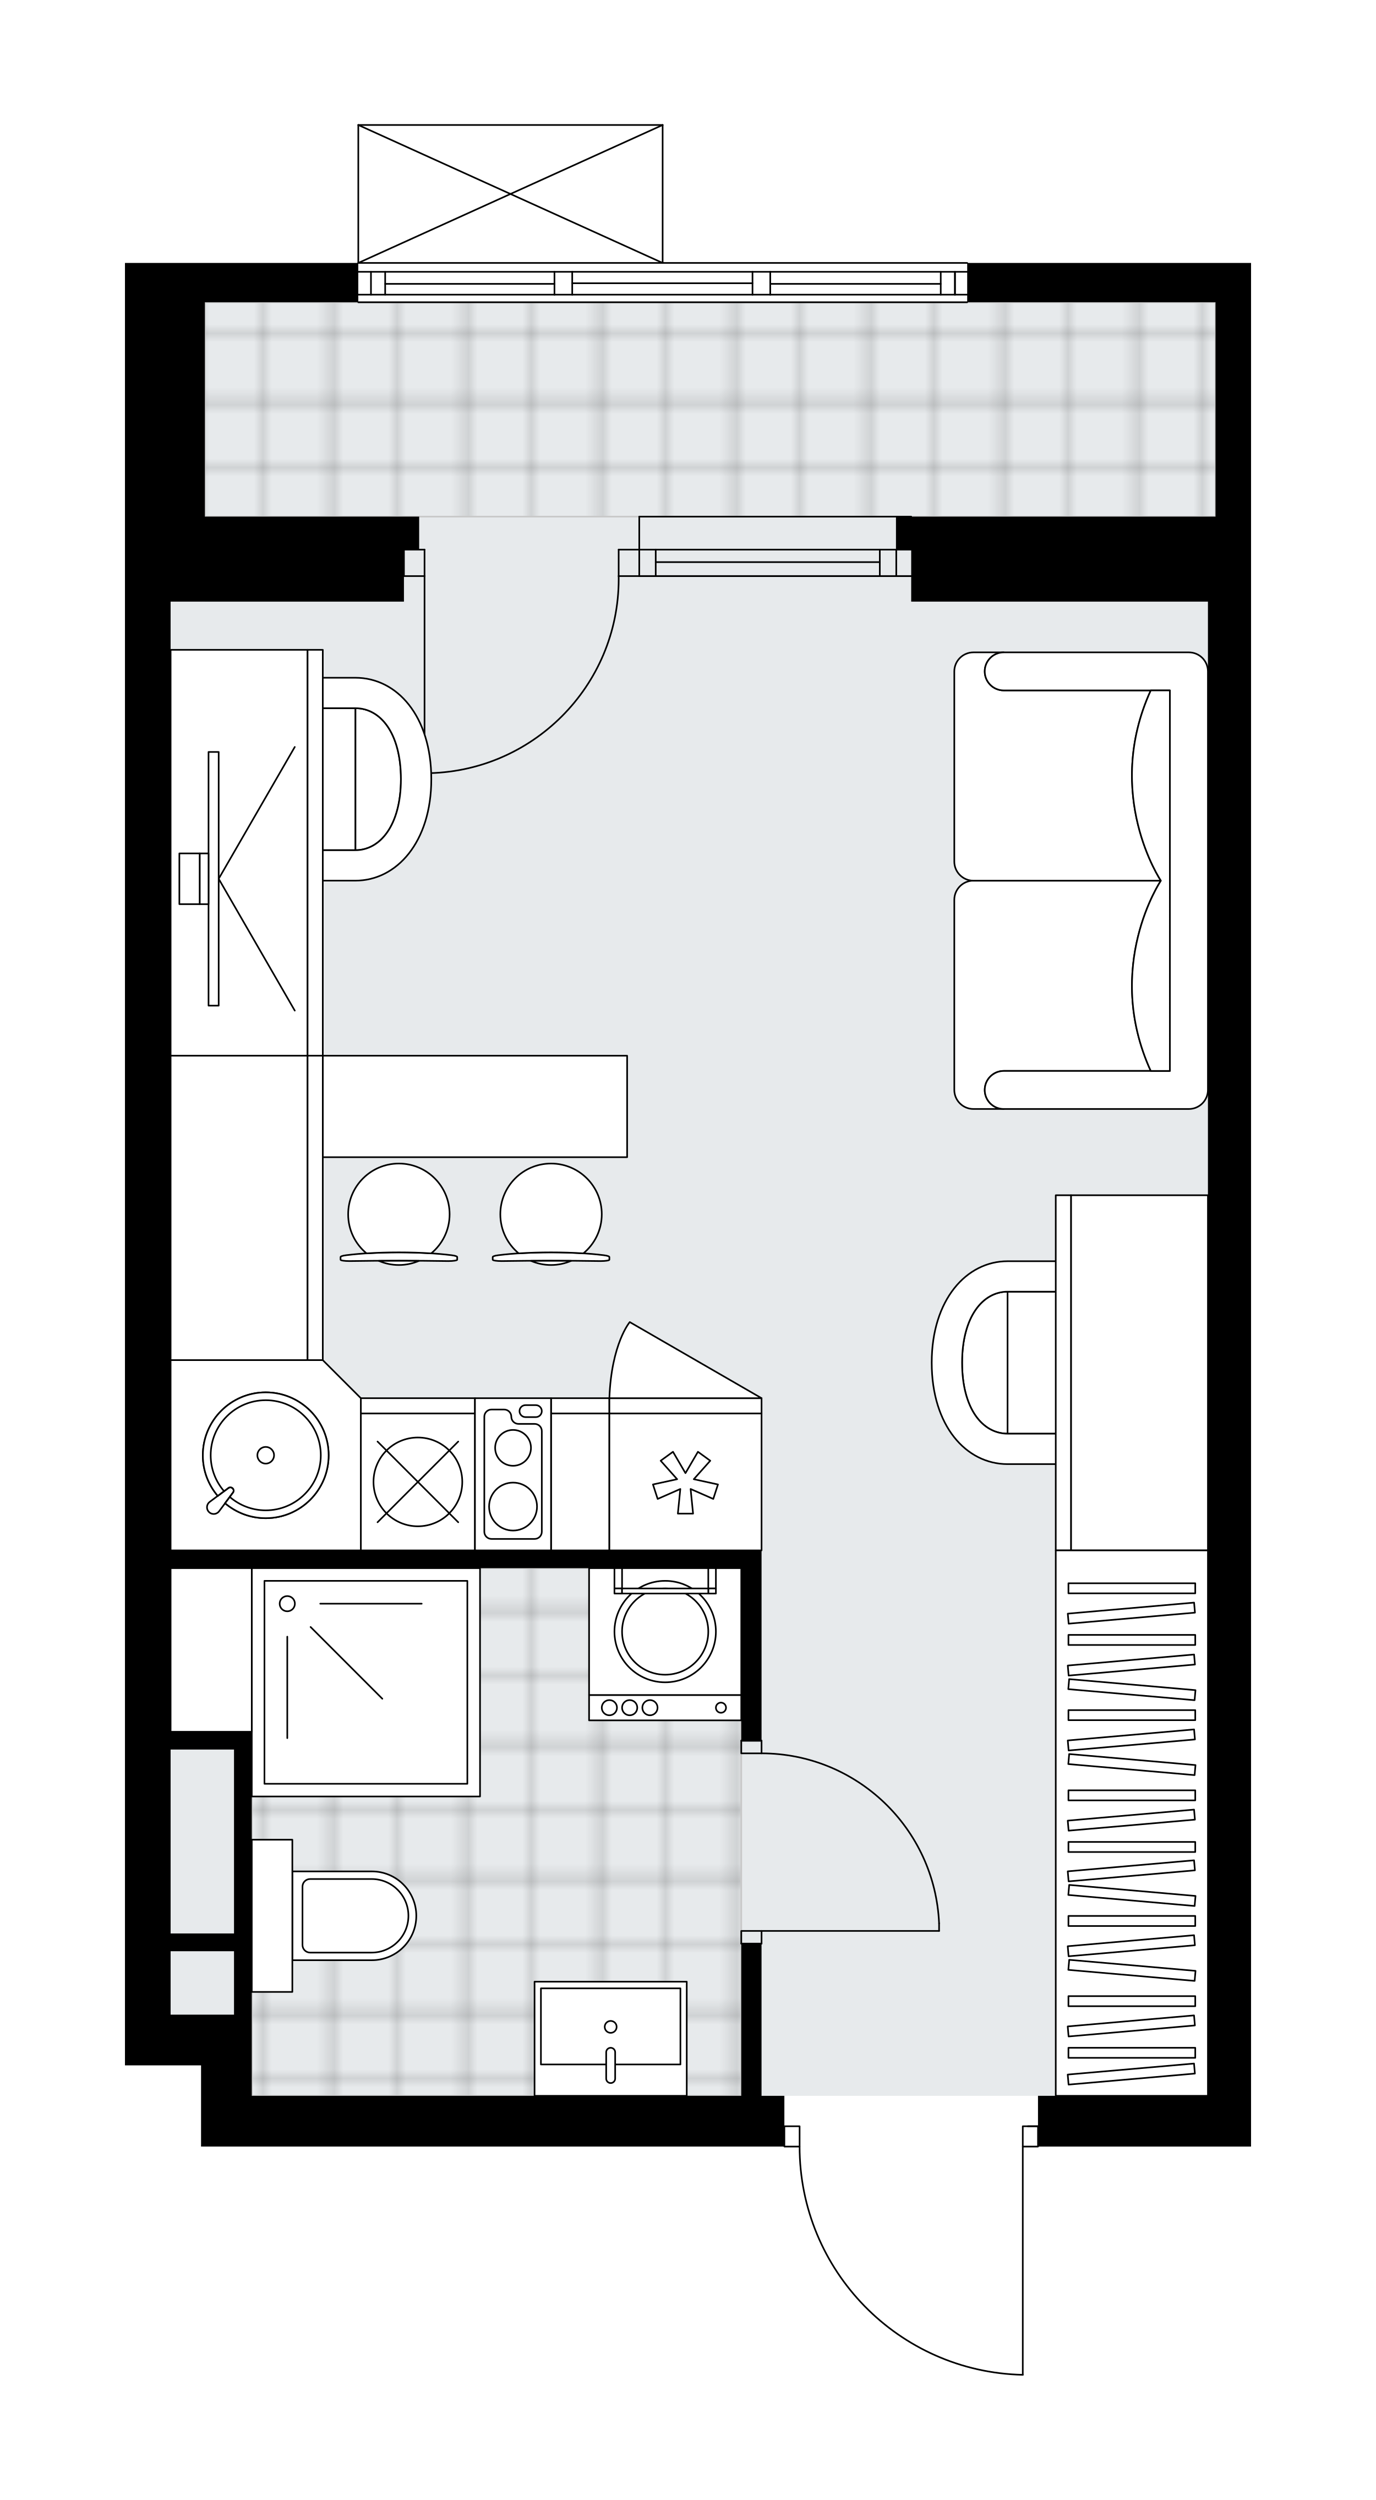 <svg xmlns="http://www.w3.org/2000/svg" xmlns:xlink="http://www.w3.org/1999/xlink" height="2000px" id="Layer_1" style="enable-background:new 0 0 1101.16 2000;" version="1.1" viewBox="0 0 1101.16 2000" width="1101.16px" x="0px" y="0px" xml:space="preserve">
<style type="text/css">
	.st0{fill:none;}
	.st1{opacity:0.25;fill:none;stroke:#070606;stroke-width:0.4;stroke-miterlimit:10;}
	.st2{fill:#FFFFFF;}
	.st3{fill:#E7EAEC;}
	.st4{fill:url(#SVGID_1_);stroke:#C8C8C8;stroke-width:1.3;stroke-miterlimit:10;}
	
		.st5{fill:url(#SVGID_00000060708703969865589960000003621109025202553236_);stroke:#C8C8C8;stroke-width:1.3;stroke-miterlimit:10;}
	.st6{fill:none;stroke:#000000;stroke-width:1.3;stroke-linecap:round;stroke-linejoin:round;stroke-miterlimit:10;}
	.st7{fill:#FFFFFF;stroke:#000000;stroke-width:1.3;stroke-linecap:round;stroke-linejoin:round;stroke-miterlimit:10;}
	.st8{fill:none;stroke:#000000;stroke-width:1.3;stroke-linecap:round;stroke-linejoin:round;}
	.st9{fill:none;stroke:#000000;stroke-width:1.3;stroke-linecap:round;stroke-linejoin:round;stroke-dasharray:9.921,9.921;}
	.st10{fill:none;stroke:#000000;stroke-width:1.3;stroke-linecap:round;stroke-linejoin:round;stroke-dasharray:10.152,10.152;}
	.st11{fill:none;stroke:#000000;stroke-width:1.3;stroke-linecap:round;stroke-linejoin:round;stroke-dasharray:9.849,9.849;}
	.st12{font-family: 'Arial-BoldMT','Arial'; font-weight:bold;}
	.st13{font-size:106.379px;}
	.st14{font-size:90.013px;}
	.st15{font-family: 'ArialMT','Arial';}
	.st16{font-size:40px;}
</style>
<pattern height="14.57" id="New_Pattern_Swatch_2" patternUnits="userSpaceOnUse" style="overflow:visible;" viewBox="7.49 -22.06 14.57 14.57" width="14.57" x="-449.81" y="0.49">
	<g>
		<rect class="st0" height="14.57" width="14.57" x="7.49" y="-22.06" />
		<g>
			<rect class="st1" height="7.29" width="7.29" x="14.77" y="-7.49" />
		</g>
		<g>
			<rect class="st1" height="7.29" width="7.29" x="0.2" y="-7.49" />
		</g>
		<g>
			<rect class="st1" height="7.29" width="7.29" x="22.06" y="-14.77" />
		</g>
		<g>
			<rect class="st1" height="7.29" width="7.29" x="7.49" y="-14.77" />
			<rect class="st1" height="7.29" width="7.29" x="14.77" y="-22.06" />
		</g>
		<g>
			<rect class="st1" height="7.29" width="7.29" x="0.2" y="-22.06" />
		</g>
		<g>
			<rect class="st1" height="7.29" width="7.29" x="22.06" y="-29.35" />
		</g>
		<g>
			<rect class="st1" height="7.29" width="7.29" x="7.49" y="-29.35" />
		</g>
	</g>
</pattern>
<path class="st2" d="M1001.16,210.37v31.46v171.5v27.4v40.59v1236.05h-34.5H831.32c0,0.36-0.29,0.65-0.65,0.65  h-11.53V1900c0,0,0,0.01,0,0.01c0,0,0,0,0,0.01c0,0.03-0.02,0.06-0.02,0.1c-0.01,0.05-0.01,0.1-0.03,0.15  c-0.01,0.03-0.04,0.05-0.06,0.08c-0.03,0.04-0.05,0.09-0.08,0.12c-0.03,0.03-0.06,0.04-0.09,0.06c-0.04,0.03-0.07,0.06-0.11,0.07  c-0.08,0.03-0.16,0.05-0.25,0.05c0,0-0.01,0-0.01,0c-48.19-1.07-93.28-20.64-126.98-55.09c-33.55-34.3-52.09-79.57-52.25-127.53  h-11.54c-0.36,0-0.65-0.29-0.65-0.65h-3.41H593.2H201.48h-40.59v-64.95h-24.36H100V765.48V413.34V210.37h63.93h122.14V100  c0,0,0,0,0-0.01c0-0.05,0.02-0.09,0.03-0.14c0.01-0.04,0.01-0.08,0.03-0.12c0,0,0-0.01,0-0.01c0.01-0.03,0.04-0.05,0.06-0.08  c0.03-0.04,0.05-0.09,0.09-0.12c0.03-0.03,0.07-0.05,0.1-0.07c0.04-0.02,0.07-0.05,0.11-0.07c0.05-0.02,0.1-0.02,0.15-0.03  c0.03,0,0.06-0.02,0.09-0.02h243.56c0.04,0,0.07,0.01,0.1,0.02c0.05,0.01,0.09,0.01,0.14,0.03c0.04,0.02,0.07,0.04,0.11,0.07  c0.03,0.02,0.07,0.04,0.1,0.07c0.04,0.03,0.06,0.08,0.09,0.12c0.02,0.03,0.04,0.05,0.06,0.08c0,0,0,0.01,0,0.01  c0.02,0.04,0.02,0.08,0.03,0.12c0.01,0.05,0.03,0.09,0.03,0.14c0,0,0,0,0,0.01v109.72H774c0.36,0,0.65,0.29,0.65,0.65H1001.16z" id="background" />
<g id="floor">
	<polygon class="st3" points="136.53,1611.83 201.48,1611.83 201.48,1676.79 966.65,1676.79 966.65,413.33 973.08,413.33    973.08,241.83 163.93,241.83 163.93,333.78 163.93,413.33 163.93,481.33 136.53,481.33  " />
	
		<pattern id="SVGID_1_" patternTransform="matrix(-7.16 0 0 -7.16 -55152.652 -42743.246)" xlink:href="#New_Pattern_Swatch_2">
	</pattern>
	<polygon class="st4" points="972.74,241.83 163.93,241.83 163.93,413.34 972.74,413.34  " />
	
		<pattern id="SVGID_00000046318352563505889420000017241322948388113551_" patternTransform="matrix(-7.16 0 0 -7.16 -55152.652 -42743.246)" xlink:href="#New_Pattern_Swatch_2">
	</pattern>
	
		<polygon points="   201.48,1385.53 201.48,1676.79 593.2,1676.79 593.2,1546.89 593.2,1355.09 593.2,1254.62 136.53,1254.62 136.53,1385.53  " style="fill:url(#SVGID_00000046318352563505889420000017241322948388113551_);stroke:#C8C8C8;stroke-width:1.3;stroke-miterlimit:10;" />
	<g id="LINE_00000041288108011491795030000006516218471818242476_">
		<line class="st6" x1="774" x2="286.73" y1="241.83" y2="241.83" />
	</g>
	<g id="LINE_00000066481745533278510510000008735507024594970010_">
		<line class="st6" x1="764.21" x2="764.21" y1="235.74" y2="217.48" />
	</g>
	<g id="LINE_00000082356179361713733740000008201491831077714852_">
		<line class="st6" x1="296.87" x2="296.87" y1="235.74" y2="217.48" />
	</g>
	<g id="LINE_00000118386510989063570790000001398957403614626230_">
		<line class="st6" x1="616.4" x2="752.84" y1="227.12" y2="227.12" />
	</g>
	<g id="LINE_00000003069578680305563630000003710074921105758605_">
		<line class="st6" x1="308.24" x2="443.72" y1="227.12" y2="227.12" />
	</g>
	<g id="LINE_00000008827663396201408940000014301628310927615420_">
		<line class="st6" x1="308.24" x2="308.24" y1="217.48" y2="235.74" />
	</g>
	<g id="LINE_00000149376433220158008610000013462146607592767891_">
		<line class="st6" x1="764.21" x2="764.21" y1="235.74" y2="217.48" />
	</g>
	<g id="LINE_00000124150811430435520990000010433298296032812223_">
		<line class="st6" x1="752.84" x2="752.84" y1="217.48" y2="235.74" />
	</g>
	<g id="LINE_00000013886299974703263530000003734623335291997583_">
		<line class="st6" x1="602.2" x2="602.2" y1="235.74" y2="217.48" />
	</g>
	<g id="LINE_00000015328584604523789570000006809676218466359201_">
		<line class="st6" x1="602.2" x2="616.4" y1="217.48" y2="217.48" />
	</g>
	<g id="LINE_00000026157507255622932550000012183977094630767799_">
		<line class="st6" x1="616.4" x2="616.4" y1="217.48" y2="235.74" />
	</g>
	<g id="LINE_00000016069926870615986990000000440002390592134039_">
		<line class="st6" x1="616.4" x2="602.2" y1="235.74" y2="235.74" />
	</g>
	<g id="LINE_00000073696353084893709940000010096277534253963689_">
		<line class="st6" x1="286.73" x2="774" y1="210.37" y2="210.37" />
	</g>
	<g id="LINE_00000145774685890141252380000014410691574997243793_">
		<line class="st6" x1="443.72" x2="443.72" y1="235.74" y2="217.48" />
	</g>
	<g id="LINE_00000021824240720705315480000009877901015031384730_">
		<line class="st6" x1="443.72" x2="457.93" y1="217.48" y2="217.48" />
	</g>
	<g id="LINE_00000168799121234623724160000017314543869685403041_">
		<line class="st6" x1="457.93" x2="457.93" y1="217.48" y2="235.74" />
	</g>
	<g id="LINE_00000034060521706848023660000013402729655613491102_">
		<line class="st6" x1="457.93" x2="443.72" y1="235.74" y2="235.74" />
	</g>
	<g id="LINE_00000039114808770041175200000015248654206485444252_">
		<line class="st6" x1="457.93" x2="602.2" y1="226.61" y2="226.61" />
	</g>
	<g id="LWPOLYLINE_00000014623563068765543530000009250521590774206117_">
		<line class="st6" x1="443.72" x2="286.73" y1="235.74" y2="235.74" />
	</g>
	<g id="LWPOLYLINE_00000000185341242028067450000001146338012020935861_">
		<line class="st6" x1="457.93" x2="602.2" y1="235.74" y2="235.74" />
	</g>
	<g id="LWPOLYLINE_00000118396952696524442480000002077350412787066016_">
		<line class="st6" x1="616.4" x2="774" y1="235.74" y2="235.74" />
	</g>
	<g id="LWPOLYLINE_00000127747437862642630970000011092332049907354251_">
		<line class="st6" x1="443.72" x2="286.73" y1="217.48" y2="217.48" />
	</g>
	<g id="LWPOLYLINE_00000016796572659951374220000004407287914056813199_">
		<line class="st6" x1="457.93" x2="602.2" y1="217.48" y2="217.48" />
	</g>
	<g id="LWPOLYLINE_00000116205650341378133120000003555037027131401642_">
		<line class="st6" x1="616.4" x2="774" y1="217.48" y2="217.48" />
	</g>
	<g id="LINE_00000076567985112301963440000002443587869633160380_">
		<line class="st6" x1="511.57" x2="729.19" y1="460.91" y2="460.91" />
	</g>
	<g id="LINE_00000014613573680885585480000009222290092901567380_">
		<line class="st6" x1="511.57" x2="729.19" y1="439.72" y2="439.72" />
	</g>
	<g id="LINE_00000183944175707733072730000000004151769966454406_">
		<line class="st6" x1="524.75" x2="704.07" y1="449.73" y2="449.73" />
	</g>
	<g id="LINE_00000160165324457645095840000003831186862593595826_">
		<line class="st6" x1="717.25" x2="717.25" y1="460.91" y2="439.72" />
	</g>
	<g id="LINE_00000007406310912141989770000009458505368805269951_">
		<line class="st6" x1="524.75" x2="524.75" y1="460.91" y2="439.72" />
	</g>
	<g id="LINE_00000176000791746159430720000012716698158535391676_">
		<line class="st6" x1="511.57" x2="729.19" y1="460.91" y2="460.91" />
	</g>
	<g id="LINE_00000151501468622164187060000005602988591873159862_">
		<line class="st6" x1="729.19" x2="511.57" y1="413.34" y2="413.34" />
	</g>
	<g id="LINE_00000012443604574466501670000001151606935151917703_">
		<line class="st6" x1="704.07" x2="704.07" y1="460.92" y2="439.74" />
	</g>
	<g id="LINE_00000044146007926437245070000009087213106291902369_">
		<line class="st6" x1="511.57" x2="511.57" y1="460.91" y2="413.34" />
	</g>
	<g id="ARC_00000064316813346075277580000001682717509152557961_">
		<path class="st6" d="M639.88,1717.38c0,99.3,79.33,180.42,178.61,182.62" />
	</g>
	<g id="LINE_00000122698762864433529910000002706113524440886463_">
		<line class="st6" x1="822.55" x2="830.67" y1="1701.14" y2="1701.14" />
	</g>
	<g id="LINE_00000141433471495971764380000012057305589125604740_">
		<line class="st6" x1="818.49" x2="818.49" y1="1717.38" y2="1900" />
	</g>
	<g id="LWPOLYLINE_00000176725205951439822300000000409246568584287619_">
		<rect class="st6" height="16.24" width="12.18" x="627.71" y="1701.14" />
	</g>
	<g id="LWPOLYLINE_00000097475172648834905450000008134163948799245955_">
		<rect class="st6" height="16.24" width="12.18" x="818.49" y="1701.14" />
	</g>
	<g id="LWPOLYLINE_00000123430102959800922970000009108952716141859255_">
		<rect class="st6" height="10.15" width="16.24" x="593.2" y="1544.86" />
	</g>
	<g id="LWPOLYLINE_00000128446225487700780130000017143946035241887139_">
		<rect class="st6" height="10.15" width="16.24" x="593.2" y="1392.64" />
	</g>
	<g id="LINE_00000001650027621328939640000001660980892751070638_">
		<line class="st6" x1="609.44" x2="593.2" y1="1555.01" y2="1555.01" />
	</g>
	<g id="LINE_00000066485882943990776220000005550467751387603114_">
		<line class="st6" x1="609.44" x2="593.2" y1="1392.64" y2="1392.64" />
	</g>
	<g id="LINE_00000145763887395282038390000000415964526460573599_">
		<line class="st6" x1="609.44" x2="751.51" y1="1544.86" y2="1544.86" />
	</g>
	<g id="ARC_00000149357305522015869280000017741320882604238725_">
		<path class="st6" d="M609.44,1402.78c76.1,0.05,138.69,59.96,142.07,135.99" />
	</g>
	<g id="LINE_00000042721120677797589420000012503703773365646497_">
		<line class="st6" x1="751.51" x2="751.51" y1="1544.86" y2="1538.77" />
	</g>
	<g id="ARC_00000157997886317717090160000001360281212576793017_">
		<path class="st6" d="M339.74,618.62c85.82-0.01,155.38-69.58,155.37-155.4c0-0.77-0.01-1.54-0.02-2.31" />
	</g>
	<g id="LINE_00000076561485019732499300000012259842185345332659_">
		<line class="st6" x1="339.74" x2="339.74" y1="460.91" y2="618.62" />
	</g>
	<g id="LINE_00000032606061613683384990000001527991571764097450_">
		<line class="st6" x1="511.57" x2="495.09" y1="460.91" y2="460.91" />
	</g>
	<g id="LINE_00000079456777039196358400000015518849967498179752_">
		<line class="st6" x1="495.09" x2="495.09" y1="460.91" y2="439.72" />
	</g>
	<g id="LINE_00000183971124562348094710000000764368433339100304_">
		<line class="st6" x1="495.09" x2="511.57" y1="439.72" y2="439.72" />
	</g>
	<g id="LINE_00000059269672929819928110000010608196156519420555_">
		<line class="st6" x1="323.26" x2="339.74" y1="439.72" y2="439.72" />
	</g>
	<g id="LINE_00000084525459271123665690000013687038382258451627_">
		<line class="st6" x1="339.74" x2="339.74" y1="439.72" y2="460.91" />
	</g>
	<g id="LINE_00000075881041611183013920000006425489482555756723_">
		<line class="st6" x1="339.74" x2="323.26" y1="460.91" y2="460.91" />
	</g>
	<g id="LINE_00000129202868923653541520000001233534200037233307_">
		<line class="st6" x1="323.26" x2="323.26" y1="439.72" y2="460.91" />
	</g>
	<g id="LINE_00000108267914337310442130000015153673886898327230_">
		<line class="st6" x1="286.73" x2="530.28" y1="100" y2="100" />
	</g>
	<g id="LINE_00000092448254820100604210000011833415357850134955_">
		<line class="st6" x1="530.28" x2="530.28" y1="100" y2="210.37" />
	</g>
	<g id="LINE_00000008140840126158300140000014909345988708483254_">
		<line class="st6" x1="286.73" x2="286.73" y1="210.37" y2="100" />
	</g>
	<g id="LWPOLYLINE_00000026156717743769728610000004514667535544214713_">
		<line class="st6" x1="530.28" x2="286.73" y1="210.37" y2="100" />
	</g>
	<g id="LWPOLYLINE_00000155111331333438167420000017750943630222068909_">
		<line class="st6" x1="286.73" x2="530.28" y1="210.37" y2="100" />
	</g>
	<g>
		<path d="M609.44,1555.01H593.2v121.78H201.48v-24.36v-40.59v-64.95v-81.19v-80.17h-14.21h-50.74v-130.91H593.2v138.02h16.24    v-152.22H593.2H136.53V765.48V481.33h186.73v-41.61h12.18v-26.39h-171.5v-171.5h122.79v-31.46H163.93H100v202.96v352.14v886.95    h36.53h24.36v64.95h40.59h426.22v-40.59h-18.27V1555.01z M187.27,1399.74v65.96v81.19h-50.74v-147.15H187.27z M136.53,1611.84    v-50.74h50.74v50.74H136.53z" />
		<polygon points="774,210.37 774,241.83 972.74,241.83 972.74,413.34 729.19,413.34 717.01,413.34 717.01,439.72 729.19,439.72     729.19,440.74 729.19,481.33 966.66,481.33 966.66,1676.78 830.67,1676.78 830.67,1717.38 966.66,1717.38 1001.16,1717.38     1001.16,481.33 1001.16,440.74 1001.16,413.34 1001.16,241.83 1001.16,210.37   " />
	</g>
</g>
<g id="mebel">
	<g>
		<g>
			<g>
				<path class="st7" d="M182.88,581.77v83.26c0,8.38,6.79,15.18,15.18,15.18h86.41V566.6h-86.41      C189.68,566.6,182.88,573.39,182.88,581.77z" />
				<path class="st7" d="M284.47,680.21c19.71,0,36.38-19.84,36.38-56.83c0-36.99-16.45-56.78-36.38-56.78V680.21z" />
				<path class="st7" d="M284.47,542.24c33.24,0,60.68,30.7,60.68,81.14c0,50.44-27.8,81.19-60.68,81.19h-86.36v-24.36h86.36      c19.71,0,36.38-19.84,36.38-56.83c0-36.99-16.45-56.78-36.38-56.78h-86.36v-24.36H284.47z" />
			</g>
		</g>
		<g>
			
				<rect class="st7" height="109.6" transform="matrix(-5.062210e-10 1 -1 -5.062210e-10 873.595 490.93)" width="324.74" x="28.96" y="627.46" />
			
				<rect class="st7" height="12.18" transform="matrix(-2.705562e-10 1 -1 -2.705562e-10 934.484 430.041)" width="324.74" x="89.85" y="676.17" />
		</g>
		<g>
			<g>
				<g id="LINE_00000122694366451271181660000011020546067050515900_">
					<line class="st7" x1="175" x2="235.89" y1="703.08" y2="597.62" />
				</g>
				<g id="LINE_00000129899181327530907590000001807297735226169021_">
					<line class="st7" x1="175" x2="235.89" y1="703.08" y2="808.55" />
				</g>
			</g>
			
				<rect class="st7" height="202.96" transform="matrix(-1 -1.765545e-10 1.765545e-10 -1 341.88 1406.166)" width="8.12" x="166.88" y="601.6" />
			<rect class="st7" height="40.59" width="7.1" x="159.78" y="682.79" />
			
				<rect class="st7" height="40.59" transform="matrix(-1 -1.813155e-10 1.813155e-10 -1 303.316 1406.166)" width="16.24" x="143.54" y="682.79" />
		</g>
	</g>
	<g>
		<g>
			<g>
				<path class="st7" d="M907.88,1131.85v-83.26c0-8.38-6.79-15.18-15.18-15.18H806.3v113.61h86.41      C901.09,1147.03,907.88,1140.23,907.88,1131.85z" />
				<path class="st7" d="M806.3,1033.41c-19.71,0-36.38,19.84-36.38,56.83s16.45,56.78,36.38,56.78V1033.41z" />
				<path class="st7" d="M806.3,1171.38c-33.24,0-60.68-30.7-60.68-81.14c0-50.44,27.8-81.19,60.68-81.19h86.36v24.36H806.3      c-19.71,0-36.38,19.84-36.38,56.83s16.45,56.78,36.38,56.78h86.36v24.36H806.3z" />
			</g>
		</g>
		<g>
			
				<rect class="st7" height="109.6" transform="matrix(5.785382e-10 -1 1 5.785382e-10 -186.483 2010.193)" width="284.15" x="769.78" y="1043.54" />
			
				<rect class="st7" height="12.18" transform="matrix(3.092067e-10 -1 1 3.092067e-10 -247.372 1949.304)" width="284.15" x="708.89" y="1092.25" />
		</g>
	</g>
	<g>
		<rect class="st7" height="436.37" width="121.78" x="844.88" y="1240.41" />
		<g>
			<rect class="st7" height="8.06" width="101.48" x="855.03" y="1266.71" />
			<rect class="st7" height="8.06" width="101.48" x="855.03" y="1308.02" />
			
				<rect class="st7" height="8.06" transform="matrix(0.996 -0.087 0.087 0.996 -109.047 83.854)" width="101.48" x="855.03" y="1286.69" />
			<rect class="st7" height="8.06" width="101.48" x="855.03" y="1368.19" />
			
				<rect class="st7" height="8.06" transform="matrix(0.996 0.087 -0.087 0.996 121.302 -73.797)" width="101.48" x="855.03" y="1348.2" />
			
				<rect class="st7" height="8.06" transform="matrix(0.996 -0.087 0.087 0.996 -112.667 84.012)" width="101.48" x="855.03" y="1328.22" />
			
				<rect class="st7" height="8.06" transform="matrix(0.996 0.087 -0.087 0.996 126.526 -73.569)" width="101.48" x="855.03" y="1408.15" />
			
				<rect class="st7" height="8.06" transform="matrix(0.996 -0.087 0.087 0.996 -117.891 84.24)" width="101.48" x="855.03" y="1388.17" />
			<rect class="st7" height="8.06" width="101.48" x="855.03" y="1432.35" />
			<rect class="st7" height="8.06" width="101.48" x="855.03" y="1473.66" />
			
				<rect class="st7" height="8.06" transform="matrix(0.996 -0.087 0.087 0.996 -123.484 84.485)" width="101.48" x="855.03" y="1452.33" />
			<rect class="st7" height="8.06" width="101.48" x="855.03" y="1532.86" />
			
				<rect class="st7" height="8.06" transform="matrix(0.996 0.087 -0.087 0.996 135.654 -73.17)" width="101.48" x="855.03" y="1512.88" />
			
				<rect class="st7" height="8.06" transform="matrix(0.996 -0.087 0.087 0.996 -127.019 84.639)" width="101.48" x="855.03" y="1492.9" />
			
				<rect class="st7" height="8.06" transform="matrix(0.996 0.087 -0.087 0.996 140.879 -72.942)" width="101.48" x="855.03" y="1572.82" />
			
				<rect class="st7" height="8.06" transform="matrix(0.996 -0.087 0.087 0.996 -132.244 84.867)" width="101.48" x="855.03" y="1552.84" />
			<rect class="st7" height="8.06" width="101.48" x="855.03" y="1597.03" />
			<rect class="st7" height="8.06" width="101.48" x="855.03" y="1638.34" />
			
				<rect class="st7" height="8.06" transform="matrix(0.996 -0.087 0.087 0.996 -137.836 85.111)" width="101.48" x="855.03" y="1617.01" />
			
				<rect class="st7" height="8.06" transform="matrix(0.996 -0.087 0.087 0.996 -141.194 85.258)" width="101.48" x="855.03" y="1655.53" />
		</g>
	</g>
	<g>
		<path class="st7" d="M803.27,856.81L803.27,856.81c-8.41,0-15.22,6.82-15.22,15.22v0c0,8.41,6.82,15.22,15.22,15.22h0h-24.3    c-8.44,0-15.28-6.84-15.28-15.28V719.88c0-8.41,6.88-15.3,15.3-15.3l150.03,0c0,0-46.18,68.65-8.09,152.22H803.27z" />
		<path class="st7" d="M803.27,552.37L803.27,552.37c-8.41,0-15.22-6.82-15.22-15.22v0c0-8.41,6.82-15.22,15.22-15.22h0h-24.3    c-8.44,0-15.28,6.84-15.28,15.28v152.09c0,8.41,6.88,15.3,15.3,15.3l150.03,0c0,0-46.18-68.65-8.09-152.22H803.27z" />
		<path class="st7" d="M951.43,887.26H803.27c-8.41,0-15.22-6.82-15.22-15.22l0,0c0-8.41,6.82-15.22,15.22-15.22h132.94V552.37    H803.27c-8.41,0-15.22-6.82-15.22-15.22l0,0c0-8.41,6.82-15.22,15.22-15.22h148.16c8.41,0,15.22,6.82,15.22,15.22v334.89    C966.66,880.41,959.81,887.26,951.43,887.26z" />
		<path class="st7" d="M920.92,552.37c-38.09,83.57,8.09,152.22,8.09,152.22v0.01c0,0-46.18,68.65-8.09,152.22h15.29V552.37    L920.92,552.37z" />
	</g>
	<g>
		<g>
			<g id="LINE_00000047045146355169987360000013286056611396073116_">
				<path class="st7" d="M398.78,1004.25c24.57-3.09,59.83-3.09,84.4,0c2.84,0.36,4.48,0.89,4.48,1.45v0.14v2.01      c0,0.6-3.18,1.09-7.1,1.09c-26.32-0.42-52.84-0.42-79.16,0c-3.92,0-7.1-0.49-7.1-1.09v-2.01v-0.14      C394.3,1005.14,395.94,1004.61,398.78,1004.25z" />
			</g>
			<g>
				<path class="st7" d="M424.91,1008.76c4.93,2.13,10.36,3.32,16.06,3.32s11.14-1.19,16.06-3.32      C446.33,1008.69,435.63,1008.69,424.91,1008.76z" />
				<path class="st7" d="M415.12,1002.78c16.55-1.07,35.16-1.07,51.71,0c9-7.45,14.74-18.7,14.74-31.29      c0-22.42-18.17-40.59-40.59-40.59c-22.42,0-40.59,18.17-40.59,40.59C400.39,984.08,406.12,995.33,415.12,1002.78z" />
			</g>
		</g>
		<g>
			<g id="LINE_00000017495661152683418400000007372738185457055393_">
				<path class="st7" d="M277,1004.25c24.57-3.09,59.83-3.09,84.4,0c2.84,0.36,4.48,0.89,4.48,1.45v0.14v2.01      c0,0.6-3.18,1.09-7.1,1.09c-26.32-0.42-52.84-0.42-79.16,0c-3.92,0-7.1-0.49-7.1-1.09v-2.01v-0.14      C272.52,1005.14,274.16,1004.61,277,1004.25z" />
			</g>
			<g>
				<path class="st7" d="M303.14,1008.76c4.93,2.13,10.36,3.32,16.06,3.32s11.14-1.19,16.06-3.32      C324.55,1008.69,313.85,1008.69,303.14,1008.76z" />
				<path class="st7" d="M293.35,1002.78c16.55-1.07,35.16-1.07,51.71,0c9-7.45,14.74-18.7,14.74-31.29      c0-22.42-18.17-40.59-40.59-40.59c-22.42,0-40.59,18.17-40.59,40.59C278.61,984.08,284.34,995.33,293.35,1002.78z" />
			</g>
		</g>
		
			<rect class="st7" height="81.19" transform="matrix(-1 -8.967772e-11 8.967772e-11 -1 760.178 1770.452)" width="243.56" x="258.31" y="844.63" />
	</g>
	<g>
		
			<rect class="st7" height="109.6" transform="matrix(4.486351e-11 -1 1 4.486351e-11 -775.078 1157.743)" width="243.55" x="69.56" y="911.61" />
		
			<rect class="st7" height="12.18" transform="matrix(4.486351e-11 -1 1 4.486351e-11 -714.189 1218.632)" width="243.55" x="130.44" y="960.32" />
	</g>
	<g>
		
			<rect class="st7" height="109.6" transform="matrix(-1 -2.343793e-10 2.343793e-10 -1 928.639 2371.224)" width="46.68" x="440.98" y="1130.81" />
		
			<rect class="st7" height="12.18" transform="matrix(-1 -2.343793e-10 2.343793e-10 -1 928.639 2249.445)" width="46.68" x="440.98" y="1118.63" />
	</g>
	<g>
		<path class="st7" d="M333.14,1532.76L333.14,1532.76c0,19.62-15.9,35.52-35.52,35.52h-63.67v-71.04h63.67    C317.24,1497.24,333.14,1513.14,333.14,1532.76z" />
		
			<rect class="st7" height="32.47" transform="matrix(4.427309e-11 -1 1 4.427309e-11 -1315.041 1750.479)" width="121.78" x="156.83" y="1516.52" />
		<path class="st7" d="M326.84,1532.76L326.84,1532.76c0,16.25-13.18,29.43-29.43,29.43h-49.25c-3.36,0-6.09-2.73-6.09-6.09v-46.68    c0-3.36,2.73-6.09,6.09-6.09h49.25C313.66,1503.33,326.84,1516.51,326.84,1532.76z" />
	</g>
	<g>
		<g>
			<rect class="st7" height="20.3" width="121.78" x="471.42" y="1356.1" />
			<rect class="st7" height="101.48" width="121.78" x="471.42" y="1254.62" />
			<g id="CIRCLE_00000023997948101468909160000002543800359829181075_">
				<circle class="st7" cx="532.31" cy="1305.36" r="40.59" />
			</g>
			<g id="CIRCLE_00000143603067638683753210000007276106381520401585_">
				<circle class="st7" cx="532.31" cy="1305.36" r="34.5" />
			</g>
			<g id="CIRCLE_00000086678268857721204540000004975301406947600301_">
				<circle class="st7" cx="576.96" cy="1366.25" r="4.06" />
			</g>
			<g id="CIRCLE_00000006684616799334483370000006100248463467005875_">
				<circle class="st7" cx="520.13" cy="1366.25" r="6.09" />
			</g>
			<g id="CIRCLE_00000162334194323178348850000010183027939683410622_">
				<circle class="st7" cx="503.9" cy="1366.25" r="6.09" />
			</g>
			<g id="CIRCLE_00000132803888849215963170000008205186908621798048_">
				<circle class="st7" cx="487.66" cy="1366.25" r="6.09" />
			</g>
		</g>
		<g>
			<rect class="st7" height="16.24" width="6.09" x="491.72" y="1254.62" />
			<rect class="st7" height="4.06" width="6.09" x="491.72" y="1270.86" />
			<rect class="st7" height="16.24" width="6.09" x="566.81" y="1254.62" />
			<rect class="st7" height="4.06" width="6.09" x="566.81" y="1270.86" />
			
				<rect class="st7" height="4.06" transform="matrix(-1 -1.224647e-16 1.224647e-16 -1 1064.622 2545.774)" width="69.01" x="497.81" y="1270.86" />
		</g>
	</g>
	<g>
		
			<rect class="st7" height="182.67" transform="matrix(4.492035e-11 -1 1 4.492035e-11 -1053.138 1638.77)" width="182.67" x="201.48" y="1254.62" />
		
			<rect class="st7" height="162.37" transform="matrix(4.491724e-11 -1 1 4.491724e-11 -1053.138 1638.77)" width="162.37" x="211.63" y="1264.77" />
		<circle class="st7" cx="229.9" cy="1283.04" r="6.09" />
		<line class="st7" x1="229.9" x2="229.9" y1="1309.42" y2="1390.61" />
		<line class="st7" x1="248.55" x2="305.96" y1="1301.69" y2="1359.1" />
		<line class="st7" x1="256.28" x2="337.47" y1="1283.04" y2="1283.04" />
	</g>
	<g>
		
			<rect class="st7" height="91.33" transform="matrix(-1 -8.983937e-11 8.983937e-11 -1 977.351 3262.236)" width="121.79" x="427.78" y="1585.45" />
		
			<rect class="st7" height="60.89" transform="matrix(-1 -8.973546e-11 8.973546e-11 -1 977.393 3242.479)" width="111.63" x="432.88" y="1590.79" />
		<path class="st7" d="M488.7,1638.35L488.7,1638.35c1.98,0,3.59,1.61,3.59,3.59v21.04c0,1.98-1.61,3.59-3.59,3.59h0    c-1.98,0-3.59-1.61-3.59-3.59v-21.04C485.11,1639.96,486.71,1638.35,488.7,1638.35z" />
		<circle class="st7" cx="488.7" cy="1621.63" r="4.77" />
	</g>
	<g>
		<rect class="st7" height="109.6" width="121.78" x="487.66" y="1130.81" />
		<rect class="st7" height="12.18" width="121.78" x="487.66" y="1118.63" />
		<polygon class="st7" points="544.43,1191.28 542.46,1210.98 554.64,1210.98 552.67,1191.28 570.8,1199.24 574.56,1187.66     555.21,1183.45 568.39,1168.67 558.54,1161.51 548.55,1178.61 538.56,1161.51 528.71,1168.67 541.89,1183.45 522.54,1187.66     526.3,1199.24   " />
		<path class="st7" d="M609.44,1118.63l-105.46-60.89c0,0-14.69,17.14-16.32,60.89H609.44z" />
	</g>
	<g>
		
			<rect class="st7" height="109.6" transform="matrix(-1 -8.954183e-11 8.954183e-11 -1 668.846 2371.225)" width="91.33" x="288.76" y="1130.81" />
		
			<rect class="st7" height="12.18" transform="matrix(-1 -8.954183e-11 8.954183e-11 -1 668.846 2249.447)" width="91.33" x="288.76" y="1118.63" />
		<circle class="st7" cx="334.42" cy="1185.61" r="35.52" />
		<line class="st7" x1="302.13" x2="366.71" y1="1217.9" y2="1153.32" />
		<line class="st7" x1="302.13" x2="366.71" y1="1153.32" y2="1217.9" />
	</g>
	<g>
		
			<rect class="st7" height="121.78" transform="matrix(-1 -1.224647e-16 1.224647e-16 -1 821.069 2359.047)" width="60.89" x="380.09" y="1118.63" />
		<path class="st7" d="M433.59,1225.49v-80.54c0-3.18-2.58-5.75-5.75-5.75h-12.91c-3.18,0-5.75-2.58-5.75-5.75l0,0    c0-3.18-2.58-5.75-5.75-5.75h-10.1c-3.18,0-5.75,2.58-5.75,5.75v92.04c0,3.18,2.58,5.75,5.75,5.75h34.52    C431.01,1231.24,433.59,1228.67,433.59,1225.49z" />
		<path class="st7" d="M420.53,1124.19h8.26c2.65,0,4.79,2.15,4.79,4.79l0,0c0,2.65-2.15,4.79-4.79,4.79h-8.26    c-2.65,0-4.79-2.15-4.79-4.79l0,0C415.74,1126.34,417.88,1124.19,420.53,1124.19z" />
		<circle class="st7" cx="410.58" cy="1158.37" r="14.34" />
		<circle class="st7" cx="410.58" cy="1205.35" r="19.18" />
	</g>
	<g>
		<polygon class="st7" points="258.31,1088.19 136.53,1088.19 136.53,1240.41 288.76,1240.41 288.76,1118.63   " />
		<g id="ARC_00000098924180856849143570000006395481562099726509_">
			<path class="st7" d="M175.33,1209.12c-0.31,0.42-0.68,0.79-1.1,1.1c-2.38,1.77-5.75,1.28-7.52-1.1c-1.77-2.38-1.28-5.75,1.1-7.52     l15.23-11.35c0.8-0.43,1.76-0.43,2.56,0c1.31,0.71,1.79,2.34,1.09,3.64L175.33,1209.12z" />
		</g>
		<path class="st7" d="M174.25,1196.8l8.8-6.56c0.8-0.43,1.76-0.43,2.56,0c1.31,0.71,1.79,2.34,1.09,3.64l-6.56,8.8    c8.77,7.44,20.11,11.95,32.52,11.95c27.8,0,50.33-22.54,50.33-50.33s-22.54-50.33-50.33-50.33s-50.33,22.54-50.33,50.33    C162.31,1176.7,166.81,1188.03,174.25,1196.8z" />
		<path class="st7" d="M174.25,1196.8l8.8-6.56c0.8-0.43,1.76-0.43,2.56,0c1.31,0.71,1.79,2.34,1.09,3.64l-6.56,8.8    c8.77,7.44,20.11,11.95,32.52,11.95c27.8,0,50.33-22.54,50.33-50.33s-22.54-50.33-50.33-50.33s-50.33,22.54-50.33,50.33    C162.31,1176.7,166.81,1188.03,174.25,1196.8z" />
		<path class="st7" d="M183.04,1190.25c0.8-0.43,1.76-0.43,2.56,0c1.31,0.71,1.79,2.34,1.09,3.64l-2.79,3.75    c7.72,6.67,17.76,10.72,28.76,10.72c24.33,0,44.06-19.73,44.06-44.06s-19.73-44.06-44.06-44.06c-24.33,0-44.06,19.73-44.06,44.06    c0,10.99,4.05,21.02,10.71,28.74L183.04,1190.25z" />
		<circle class="st7" cx="212.64" cy="1164.3" r="6.67" />
	</g>
	<rect class="st7" height="130.91" width="64.95" x="136.53" y="1254.62" />
</g>
</svg>